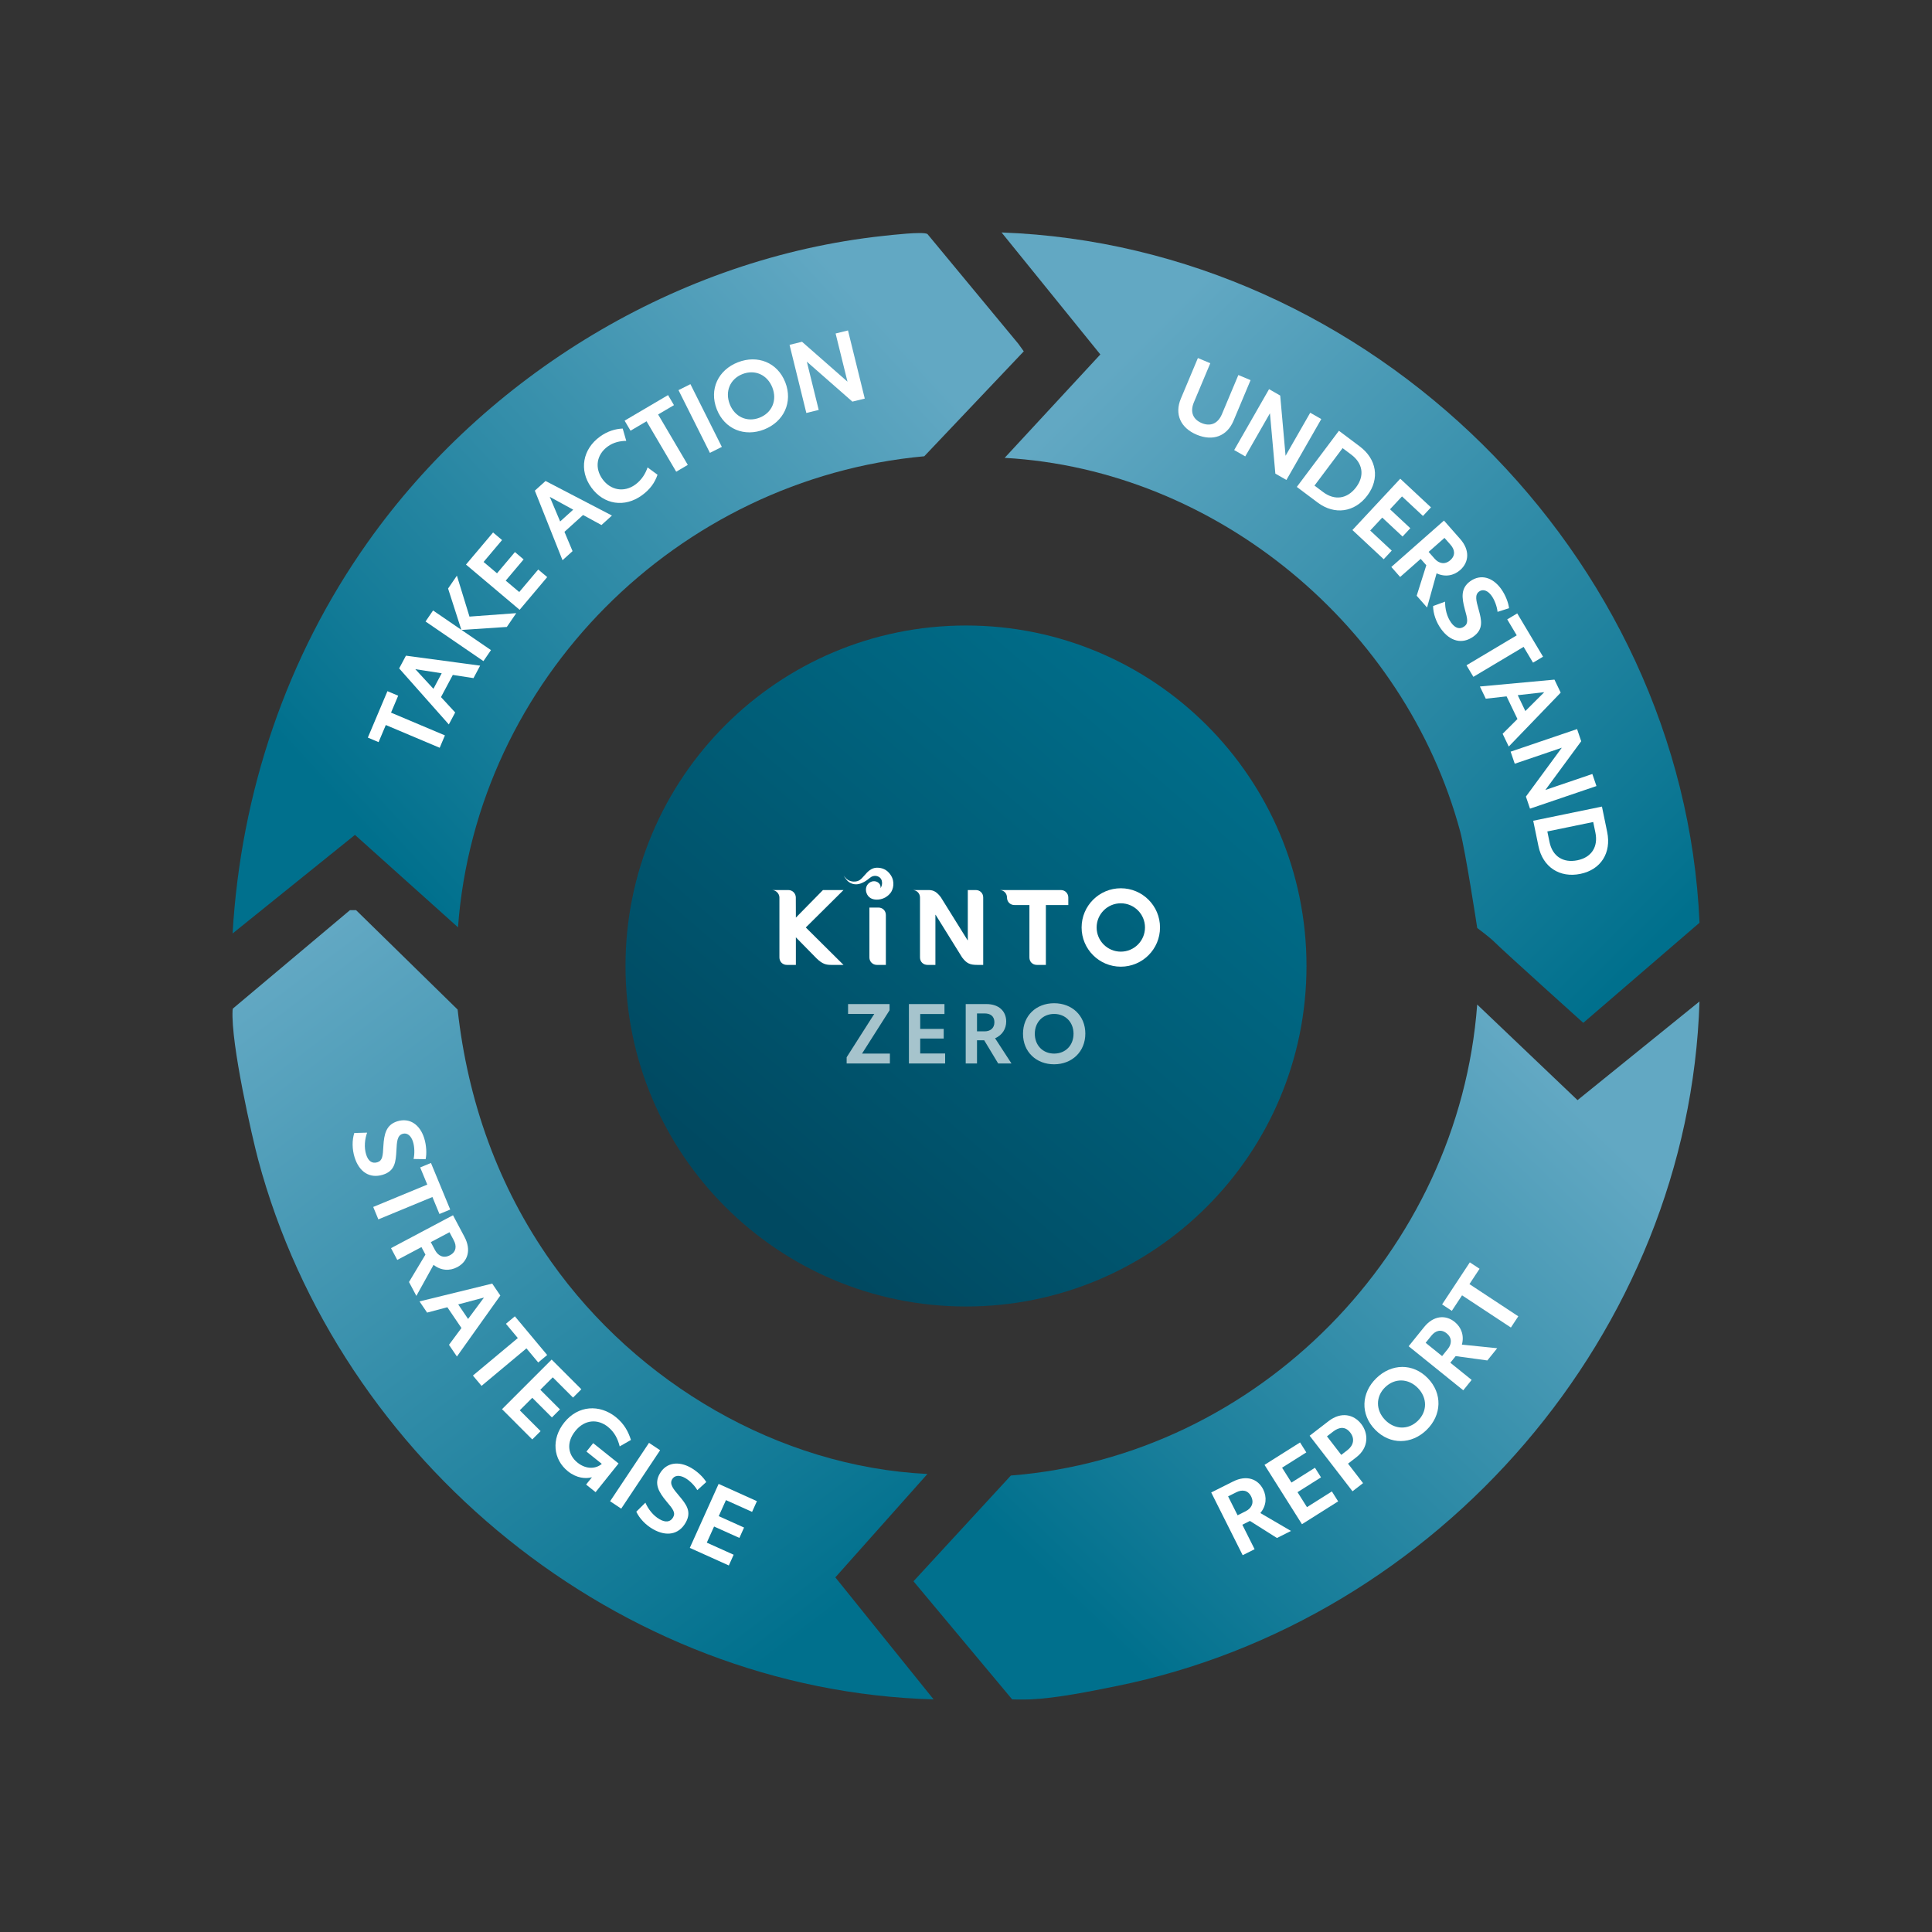 <svg xmlns="http://www.w3.org/2000/svg" id="full-scope-kinto-zero-revised-v.2.1" viewBox="0 0 1200 1200" style="white-space: pre;"><rect x="0" y="0" width="1200" height="1200" fill="#333333" stroke="none"/><defs><linearGradient id="Gradient-0" x1="172.146" y1="-168.528" x2="-111.173" y2="160.242" gradientUnits="userSpaceOnUse"><stop offset="0" stop-color="#00708d"></stop><stop offset="0.5" stop-color="#005d77"></stop><stop offset="1" stop-color="#004961"></stop></linearGradient><linearGradient id="Gradient-1" x1="163.433" y1="-156.178" x2="-168.018" y2="149.815" gradientUnits="userSpaceOnUse"><stop offset="0" stop-color="#62a8c3"></stop><stop offset="0.5" stop-color="#318ca8"></stop><stop offset="1" stop-color="#00708d"></stop></linearGradient><linearGradient id="Gradient-2" x1="166.353" y1="-152.197" x2="-137.193" y2="164.513" gradientUnits="userSpaceOnUse"><stop offset="0" stop-color="#62a8c3"></stop><stop offset="0.5" stop-color="#318ca8"></stop><stop offset="1" stop-color="#00708d"></stop></linearGradient><linearGradient id="Gradient-3" x1="-144.49" y1="-242.806" x2="174.161" y2="178.407" gradientUnits="userSpaceOnUse"><stop offset="0" stop-color="#62a8c3"></stop><stop offset="0.5" stop-color="#318ca8"></stop><stop offset="1" stop-color="#00708d"></stop></linearGradient><linearGradient id="Gradient-4" x1="-145.312" y1="-163.389" x2="201.554" y2="184.012" gradientUnits="userSpaceOnUse"><stop offset="0" stop-color="#62a8c3"></stop><stop offset="0.5" stop-color="#318ca8"></stop><stop offset="1" stop-color="#00708d"></stop></linearGradient></defs><style>@keyframes Layer-2-Outlines_t { 0% { transform: translate(300px,334px) scale(1,1) translate(-200px,-234px); } 58.014% { transform: translate(300px,334px) scale(1,1) translate(-200px,-234px); animation-timing-function: cubic-bezier(0.6,0,0.4,1); } 71.822% { transform: translate(300px,334px) scale(1.25,1.25) translate(-200px,-234px); animation-timing-function: cubic-bezier(0.6,0,0.4,1); } 85.646% { transform: translate(300px,334px) scale(1,1) translate(-200px,-234px); } 100% { transform: translate(300px,334px) scale(1,1) translate(-200px,-234px); } }@keyframes Layer-4-Outlines_t { 0% { transform: translate(900px,858px) scale(1,1) translate(-800px,-758px); } 19.344% { transform: translate(900px,858px) scale(1,1) translate(-800px,-758px); animation-timing-function: cubic-bezier(0.6,0,0.4,1); } 33.151% { transform: translate(900px,858px) scale(1.25,1.25) translate(-800px,-758px); animation-timing-function: cubic-bezier(0.6,0,0.4,1); } 46.958% { transform: translate(900px,858px) scale(1,1) translate(-800px,-758px); } 100% { transform: translate(900px,858px) scale(1,1) translate(-800px,-758px); } }@keyframes Layer-5-Outlines_t { 0% { transform: translate(300px,858px) scale(1,1) translate(-200px,-758px); } 38.124% { transform: translate(300px,858px) scale(1,1) translate(-200px,-758px); animation-timing-function: cubic-bezier(0.6,0,0.4,1); } 51.931% { transform: translate(300px,858px) scale(1.25,1.25) translate(-200px,-758px); animation-timing-function: cubic-bezier(0.6,0,0.4,1); } 65.755% { transform: translate(300px,858px) scale(1,1) translate(-200px,-758px); } 100% { transform: translate(300px,858px) scale(1,1) translate(-200px,-758px); } }@keyframes Layer-3-Outlines_t { 0% { transform: translate(890px,350px) scale(1,1) translate(-790px,-250px); animation-timing-function: cubic-bezier(0.6,0,0.4,1); } 13.807% { transform: translate(890px,350px) scale(1.25,1.25) translate(-790px,-250px); animation-timing-function: cubic-bezier(0.6,0,0.4,1); } 27.631% { transform: translate(890px,350px) scale(1,1) translate(-790px,-250px); } 100% { transform: translate(890px,350px) scale(1,1) translate(-790px,-250px); } }@keyframes Layer-3-Outlines-2_t { 0% { transform: translate(890px,350px) scale(1,1) translate(-790px,-250px); animation-timing-function: cubic-bezier(0.6,0,0.4,1); } 13.807% { transform: translate(890px,350px) scale(1.25,1.25) translate(-790px,-250px); animation-timing-function: cubic-bezier(0.6,0,0.4,1); } 27.631% { transform: translate(890px,350px) scale(1,1) translate(-790px,-250px); } 100% { transform: translate(890px,350px) scale(1,1) translate(-790px,-250px); } }@keyframes Layer-4-Outlines-2_t { 0% { transform: translate(900px,858px) scale(1,1) translate(-800px,-758px); } 19.344% { transform: translate(900px,858px) scale(1,1) translate(-800px,-758px); animation-timing-function: cubic-bezier(0.6,0,0.4,1); } 33.151% { transform: translate(900px,858px) scale(1.25,1.25) translate(-800px,-758px); animation-timing-function: cubic-bezier(0.6,0,0.4,1); } 46.958% { transform: translate(900px,858px) scale(1,1) translate(-800px,-758px); } 100% { transform: translate(900px,858px) scale(1,1) translate(-800px,-758px); } }@keyframes Layer-4-Outlines-2_v { 0% { visibility: hidden; animation-timing-function: steps(1); } 24.316% { visibility: visible; animation-timing-function: steps(1); } 100% { visibility: hidden; animation-timing-function: steps(1); } }@keyframes Layer-4-Outlines-3_t { 0% { transform: translate(900px,858px) scale(1,1) translate(-800px,-758px); } 19.344% { transform: translate(900px,858px) scale(1,1) translate(-800px,-758px); animation-timing-function: cubic-bezier(0.6,0,0.4,1); } 33.151% { transform: translate(900px,858px) scale(1.25,1.25) translate(-800px,-758px); animation-timing-function: cubic-bezier(0.6,0,0.4,1); } 46.958% { transform: translate(900px,858px) scale(1,1) translate(-800px,-758px); } 100% { transform: translate(900px,858px) scale(1,1) translate(-800px,-758px); } }@keyframes Layer-4-Outlines-3_v { 0% { visibility: hidden; animation-timing-function: steps(1); } 24.316% { visibility: visible; animation-timing-function: steps(1); } 100% { visibility: hidden; animation-timing-function: steps(1); } }@keyframes Layer-5-Outlines-2_t { 0% { transform: translate(300px,858px) scale(1,1) translate(-200px,-758px); } 38.671% { transform: translate(300px,858px) scale(1,1) translate(-200px,-758px); animation-timing-function: cubic-bezier(0.6,0,0.4,1); } 52.495% { transform: translate(300px,858px) scale(1.25,1.25) translate(-200px,-758px); animation-timing-function: cubic-bezier(0.6,0,0.4,1); } 66.302% { transform: translate(300px,858px) scale(1,1) translate(-200px,-758px); } 100% { transform: translate(300px,858px) scale(1,1) translate(-200px,-758px); } }@keyframes Layer-5-Outlines-2_v { 0% { visibility: hidden; animation-timing-function: steps(1); } 43.096% { visibility: visible; animation-timing-function: steps(1); } 100% { visibility: hidden; animation-timing-function: steps(1); } }@keyframes Layer-5-Outlines-3_t { 0% { transform: translate(300px,858px) scale(1,1) translate(-200px,-758px); } 38.671% { transform: translate(300px,858px) scale(1,1) translate(-200px,-758px); animation-timing-function: cubic-bezier(0.6,0,0.4,1); } 52.495% { transform: translate(300px,858px) scale(1.25,1.25) translate(-200px,-758px); animation-timing-function: cubic-bezier(0.6,0,0.4,1); } 66.302% { transform: translate(300px,858px) scale(1,1) translate(-200px,-758px); } 100% { transform: translate(300px,858px) scale(1,1) translate(-200px,-758px); } }@keyframes Layer-5-Outlines-3_v { 0% { visibility: hidden; animation-timing-function: steps(1); } 43.096% { visibility: visible; animation-timing-function: steps(1); } 100% { visibility: hidden; animation-timing-function: steps(1); } }@keyframes Layer-2-Outlines-2_t { 0% { transform: translate(300px,334px) scale(1,1) translate(-200px,-234px); } 58.014% { transform: translate(300px,334px) scale(1,1) translate(-200px,-234px); animation-timing-function: cubic-bezier(0.6,0,0.4,1); } 71.822% { transform: translate(300px,334px) scale(1.25,1.25) translate(-200px,-234px); animation-timing-function: cubic-bezier(0.6,0,0.4,1); } 85.646% { transform: translate(300px,334px) scale(1,1) translate(-200px,-234px); } 100% { transform: translate(300px,334px) scale(1,1) translate(-200px,-234px); } }@keyframes Layer-2-Outlines-2_v { 0% { visibility: hidden; animation-timing-function: steps(1); } 60.782% { visibility: visible; animation-timing-function: steps(1); } 100% { visibility: hidden; animation-timing-function: steps(1); } }@keyframes Layer-2-Outlines-3_t { 0% { transform: translate(300px,334px) scale(1,1) translate(-200px,-234px); } 58.014% { transform: translate(300px,334px) scale(1,1) translate(-200px,-234px); animation-timing-function: cubic-bezier(0.6,0,0.4,1); } 71.822% { transform: translate(300px,334px) scale(1.25,1.25) translate(-200px,-234px); animation-timing-function: cubic-bezier(0.6,0,0.4,1); } 85.646% { transform: translate(300px,334px) scale(1,1) translate(-200px,-234px); } 100% { transform: translate(300px,334px) scale(1,1) translate(-200px,-234px); } }@keyframes Layer-2-Outlines-3_v { 0% { visibility: hidden; animation-timing-function: steps(1); } 60.782% { visibility: visible; animation-timing-function: steps(1); } 100% { visibility: hidden; animation-timing-function: steps(1); } }    </style><g id="BG" transform="translate(600,600) translate(-500,-500)"><g id="Group-8" opacity="1" transform="translate(500,500)"><path id="Path-1" fill="url(#Gradient-0)" d="M211.488,0C211.488,116.802,116.802,211.488,0,211.488C-116.802,211.488,-211.488,116.802,-211.488,0C-211.488,-116.802,-116.802,-211.488,0,-211.488C116.802,-211.488,211.488,-116.802,211.488,0Z" fill-opacity="1" fill-rule="nonzero"></path></g></g><g id="Layer-2-Outlines" transform="translate(300,334) translate(-200,-234)" style="animation: 6.033s linear infinite both Layer-2-Outlines_t;"><g id="Group-11" opacity="1" transform="translate(290.175,261.743)"><path id="Path-1-2" fill="url(#Gradient-1)" d="M183.904,-78.344C183.904,-78.344,245.711,-143.522,245.711,-143.522C245.711,-143.522,242.348,-148.192,242.348,-148.192C242.348,-148.192,185.868,-216.394,185.868,-216.394C183.16,-218.06,163.402,-215.757,158.296,-215.207C30.83,-201.464,-88.192,-128.779,-161.744,-25.007C-212.309,46.335,-240.605,130.586,-245.711,218.06C-245.711,218.06,-169.697,156.818,-169.697,156.818C-169.697,156.818,-105.705,214.228,-105.705,214.228C-94.332,60.217,30.614,-64.326,183.904,-78.344Z" fill-opacity="1" fill-rule="nonzero"></path></g><g id="Group-10" opacity="1" transform="translate(152.409,346.877)"><path id="Path-1-3" fill="#ffffff" d="M-5.092,-14.762C-5.092,-14.762,-9.532,-4.245,-9.532,-4.245C-9.532,-4.245,23.94,9.888,23.94,9.888C23.94,9.888,20.693,17.579,20.693,17.579C20.693,17.579,-12.779,3.445,-12.779,3.445C-12.779,3.445,-17.269,14.075,-17.269,14.075C-17.269,14.075,-23.941,11.258,-23.941,11.258C-23.941,11.258,-11.764,-17.579,-11.764,-17.579C-11.764,-17.579,-5.092,-14.762,-5.092,-14.762Z" fill-opacity="1" fill-rule="nonzero"></path></g><g id="Group-9" opacity="1" transform="translate(173.077,328.606)"><path id="Path-1-4" fill="#ffffff" d="M1.272,-10.425C1.272,-10.425,-15.113,-12.965,-15.113,-12.965C-15.113,-12.965,-3.867,-0.781,-3.867,-0.781C-3.867,-0.781,1.272,-10.425,1.272,-10.425ZM8.167,-9.395C8.167,-9.395,0.834,4.366,0.834,4.366C0.834,4.366,9.649,13.932,9.649,13.932C9.649,13.932,5.694,21.355,5.694,21.355C5.694,21.355,-25.152,-13.445,-25.152,-13.445C-25.152,-13.445,-20.937,-21.355,-20.937,-21.355C-20.937,-21.355,25.151,-15.161,25.151,-15.161C25.151,-15.161,21.023,-7.414,21.023,-7.414C21.023,-7.414,8.167,-9.395,8.167,-9.395Z" fill-opacity="1" fill-rule="nonzero"></path></g><g id="Group-8-2" opacity="1" transform="translate(192.481,284.089)"><path id="Path-1-5" fill="#ffffff" d="M22.316,5.316C22.316,5.316,-5.816,7.188,-5.816,7.188C-5.816,7.188,12.471,19.702,12.471,19.702C12.471,19.702,7.791,26.541,7.791,26.541C7.791,26.541,-28.174,1.928,-28.174,1.928C-28.174,1.928,-23.495,-4.911,-23.495,-4.911C-23.495,-4.911,-5.917,7.119,-5.917,7.119C-5.917,7.119,-14.17,-18.538,-14.17,-18.538C-14.17,-18.538,-8.692,-26.541,-8.692,-26.541C-8.692,-26.541,-0.879,-1.111,-0.879,-1.111C-0.879,-1.111,28.174,-3.245,28.174,-3.245C28.174,-3.245,22.316,5.316,22.316,5.316Z" fill-opacity="1" fill-rule="nonzero"></path></g><g id="Group-7" opacity="1" transform="translate(214.659,254.744)"><path id="Path-1-6" fill="#ffffff" d="M-25.225,-4.079C-25.225,-4.079,-8.407,-24.02,-8.407,-24.02C-8.407,-24.02,-2.822,-19.311,-2.822,-19.311C-2.822,-19.311,-14.299,-5.704,-14.299,-5.704C-14.299,-5.704,-5.947,1.341,-5.947,1.341C-5.947,1.341,5.173,-11.845,5.173,-11.845C5.173,-11.845,10.57,-7.293,10.57,-7.293C10.57,-7.293,-0.549,5.891,-0.549,5.891C-0.549,5.891,7.848,12.975,7.848,12.975C7.848,12.975,19.641,-1.007,19.641,-1.007C19.641,-1.007,25.225,3.702,25.225,3.702C25.225,3.702,8.089,24.02,8.089,24.02C8.089,24.02,-25.225,-4.079,-25.225,-4.079Z" fill-opacity="1" fill-rule="nonzero"></path></g><g id="Group-6" opacity="1" transform="translate(256.144,223.352)"><path id="Path-1-7" fill="#ffffff" d="M-0.121,-6.785C-0.121,-6.785,-14.668,-14.737,-14.668,-14.737C-14.668,-14.737,-8.227,0.54,-8.227,0.54C-8.227,0.54,-0.121,-6.785,-0.121,-6.785ZM6.014,-3.475C6.014,-3.475,-5.555,6.977,-5.555,6.977C-5.555,6.977,-0.514,18.966,-0.514,18.966C-0.514,18.966,-6.753,24.605,-6.753,24.605C-6.753,24.605,-23.946,-18.597,-23.946,-18.597C-23.946,-18.597,-17.297,-24.605,-17.297,-24.605C-17.297,-24.605,23.945,-3.132,23.945,-3.132C23.945,-3.132,17.432,2.753,17.432,2.753C17.432,2.753,6.014,-3.475,6.014,-3.475Z" fill-opacity="1" fill-rule="nonzero"></path></g><g id="Group-5" opacity="1" transform="translate(283.918,190.806)"><path id="Path-1-8" fill="#ffffff" d="M-16.621,12.007C-24.475,1.17,-21.953,-11.881,-11.264,-19.626C-6.543,-23.049,-1.57,-24.452,2.854,-24.626C2.854,-24.626,5.061,-16.975,5.061,-16.975C1.144,-16.941,-2.911,-16.051,-6.44,-13.493C-13.449,-8.413,-14.691,-0.083,-9.684,6.827C-4.784,13.588,3.549,15.359,10.707,10.17C14.734,7.252,17.11,3.103,18.299,-0.488C18.299,-0.488,24.476,4.059,24.476,4.059C22.824,8.895,19.955,13.096,14.785,16.843C4.049,24.625,-8.875,22.695,-16.621,12.007Z" fill-opacity="1" fill-rule="nonzero"></path></g><g id="Group-4" opacity="1" transform="translate(307.579,169.192)"><path id="Path-1-9" fill="#ffffff" d="M11.032,-17.55C11.032,-17.55,1.192,-11.76,1.192,-11.76C1.192,-11.76,19.622,19.56,19.622,19.56C19.622,19.56,12.427,23.793,12.427,23.793C12.427,23.793,-6.003,-7.527,-6.003,-7.527C-6.003,-7.527,-15.948,-1.674,-15.948,-1.674C-15.948,-1.674,-19.622,-7.917,-19.622,-7.917C-19.622,-7.917,7.359,-23.793,7.359,-23.793C7.359,-23.793,11.032,-17.55,11.032,-17.55Z" fill-opacity="1" fill-rule="nonzero"></path></g><g id="Group-3" opacity="1" transform="translate(334.889,159.945)"><path id="Path-1-10" fill="#ffffff" d="M-13.465,-17.628C-13.465,-17.628,-6.056,-21.339,-6.056,-21.339C-6.056,-21.339,13.465,17.628,13.465,17.628C13.465,17.628,6.055,21.339,6.055,21.339C6.055,21.339,-13.465,-17.628,-13.465,-17.628Z" fill-opacity="1" fill-rule="nonzero"></path></g><g id="Group-2" opacity="1" transform="translate(366.452,145.865)"><path id="Path-1-11" fill="#ffffff" d="M13.276,-5.167C10.189,-13.055,2.487,-16.566,-5.286,-13.523C-13.002,-10.503,-16.275,-2.698,-13.188,5.19C-10.101,13.078,-2.399,16.589,5.317,13.569C13.091,10.527,16.363,2.721,13.276,-5.167ZM-21.247,8.345C-26.123,-4.115,-20.325,-16.074,-8.15,-20.839C4.082,-25.627,16.481,-20.724,21.291,-8.436C26.123,3.911,20.412,16.098,8.123,20.908C-3.937,25.628,-16.37,20.805,-21.247,8.345Z" fill-opacity="1" fill-rule="nonzero"></path></g><g id="Group-1" opacity="1" transform="translate(413.764,130.874)"><path id="Path-1-12" fill="#ffffff" d="M12.936,-25.628C12.936,-25.628,23.36,16.687,23.36,16.687C23.36,16.687,15.671,18.581,15.671,18.581C15.671,18.581,-12.632,-6.244,-12.632,-6.244C-12.632,-6.244,-5.248,23.734,-5.248,23.734C-5.248,23.734,-12.935,25.628,-12.935,25.628C-12.935,25.628,-23.359,-16.687,-23.359,-16.687C-23.359,-16.687,-15.612,-18.596,-15.612,-18.596C-15.612,-18.596,12.618,6.184,12.618,6.184C12.618,6.184,5.249,-23.734,5.249,-23.734C5.249,-23.734,12.936,-25.628,12.936,-25.628Z" fill-opacity="1" fill-rule="nonzero"></path></g></g><g id="Layer-4-Outlines" transform="translate(900,858) translate(-800,-758)" style="animation: 6.033s linear infinite both Layer-4-Outlines_t;"><g id="Group-7-2" opacity="1" transform="translate(711.488,738.88)"><path id="Path-1-13" fill="url(#Gradient-2)" d="M168.342,-155.563C168.342,-155.563,106.02,-214.946,106.02,-214.946C94.626,-61.735,-29.991,65.5,-183.624,77.602C-183.624,77.602,-244.101,143.28,-244.101,143.28C-244.101,143.28,-182.825,216.63,-182.825,216.63C-182.825,216.63,-176.725,216.858,-171.192,216.617C-155.238,215.922,-134.007,211.611,-118.062,208.382C82.297,167.809,237.632,-11.432,244.1,-216.857C244.1,-216.857,168.342,-155.563,168.342,-155.563Z" fill-opacity="1" fill-rule="nonzero"></path></g><g id="Group-6-2" opacity="1" transform="translate(819.375,704.309)"><path id="Path-1-14" fill="#ffffff" d="M-0.391,-16.256C-0.391,-16.256,-6.673,-6.724,-6.673,-6.724C-6.673,-6.724,23.665,13.272,23.665,13.272C23.665,13.272,19.069,20.242,19.069,20.242C19.069,20.242,-11.268,0.245,-11.268,0.245C-11.268,0.245,-17.618,9.88,-17.618,9.88C-17.618,9.88,-23.664,5.892,-23.664,5.892C-23.664,5.892,-6.438,-20.241,-6.438,-20.241C-6.438,-20.241,-0.391,-16.256,-0.391,-16.256Z" fill-opacity="1" fill-rule="nonzero"></path></g><g id="Group-5-2" opacity="1" transform="translate(802.439,740.01)"><path id="Path-1-15" fill="#ffffff" d="M-6.724,2.279C-6.724,2.279,-3.178,-2.115,-3.178,-2.115C-0.75,-5.125,-0.333,-8.968,-3.915,-11.859C-7.452,-14.71,-10.899,-13.469,-13.366,-10.41C-13.366,-10.41,-16.95,-5.966,-16.95,-5.966C-16.95,-5.966,-6.724,2.279,-6.724,2.279ZM1.704,2.294C1.704,2.294,-1.612,6.404,-1.612,6.404C-1.612,6.404,11.625,17.08,11.625,17.08C11.625,17.08,6.422,23.529,6.422,23.529C6.422,23.529,-27.503,-3.832,-27.503,-3.832C-27.503,-3.832,-17.947,-15.684,-17.947,-15.684C-12.088,-22.947,-4.599,-23.529,1.088,-18.943C5.245,-15.59,7.103,-10.463,5.566,-4.842C5.566,-4.842,27.503,-2.607,27.503,-2.607C27.503,-2.607,21.375,4.991,21.375,4.991C21.375,4.991,1.704,2.294,1.704,2.294Z" fill-opacity="1" fill-rule="nonzero"></path></g><g id="Group-4-2" opacity="1" transform="translate(770.422,772.07)"><path id="Path-1-16" fill="#ffffff" d="M10.263,-9.94C4.35,-16.007,-4.111,-16.247,-10.091,-10.419C-16.025,-4.635,-16.006,3.831,-10.091,9.898C-4.179,15.964,4.283,16.204,10.219,10.419C16.197,4.592,16.176,-3.873,10.263,-9.94ZM-16.292,15.938C-25.631,6.355,-24.938,-6.92,-15.575,-16.046C-6.168,-25.215,7.165,-25.522,16.375,-16.07C25.631,-6.573,25.11,6.877,15.658,16.089C6.381,25.129,-6.951,25.522,-16.292,15.938Z" fill-opacity="1" fill-rule="nonzero"></path></g><g id="Group-3-2" opacity="1" transform="translate(731.854,801.475)"><path id="Path-1-17" fill="#ffffff" d="M6.829,-11.669C3.717,-15.703,-0.118,-15.148,-3.812,-12.299C-3.812,-12.299,-7.651,-9.336,-7.651,-9.336C-7.651,-9.336,1.234,2.183,1.234,2.183C1.234,2.183,5.074,-0.78,5.074,-0.78C8.767,-3.63,9.829,-7.781,6.829,-11.669ZM13.683,-16.956C18.143,-11.172,18.411,-2.384,10.634,3.614C10.634,3.614,5.433,7.626,5.433,7.626C5.433,7.626,14.769,19.727,14.769,19.727C14.769,19.727,8.207,24.789,8.207,24.789C8.207,24.789,-18.411,-9.719,-18.411,-9.719C-18.411,-9.719,-6.65,-18.792,-6.65,-18.792C1.127,-24.79,8.996,-23.031,13.683,-16.956Z" fill-opacity="1" fill-rule="nonzero"></path></g><g id="Group-2-2" opacity="1" transform="translate(708.283,821.32)"><path id="Path-1-18" fill="#ffffff" d="M-22.867,-11.471C-22.867,-11.471,-0.801,-25.391,-0.801,-25.391C-0.801,-25.391,3.095,-19.212,3.095,-19.212C3.095,-19.212,-11.961,-9.714,-11.961,-9.714C-11.961,-9.714,-6.131,-0.473,-6.131,-0.473C-6.131,-0.473,8.457,-9.676,8.457,-9.676C8.457,-9.676,12.224,-3.705,12.224,-3.705C12.224,-3.705,-2.364,5.498,-2.364,5.498C-2.364,5.498,3.498,14.792,3.498,14.792C3.498,14.792,18.969,5.031,18.969,5.031C18.969,5.031,22.867,11.21,22.867,11.21C22.867,11.21,0.387,25.391,0.387,25.391C0.387,25.391,-22.867,-11.471,-22.867,-11.471Z" fill-opacity="1" fill-rule="nonzero"></path></g><g id="Group-1-2" opacity="1" transform="translate(677.086,840.975)"><path id="Path-1-19" fill="#ffffff" d="M-8.398,0.198C-8.398,0.198,-3.35,-2.334,-3.35,-2.334C0.107,-4.069,2.079,-7.393,0.015,-11.508C-2.021,-15.569,-5.673,-15.865,-9.185,-14.104C-9.185,-14.104,-14.287,-11.544,-14.287,-11.544C-14.287,-11.544,-8.398,0.198,-8.398,0.198ZM-0.734,3.702C-0.734,3.702,-5.453,6.069,-5.453,6.069C-5.453,6.069,2.171,21.267,2.171,21.267C2.171,21.267,-5.236,24.984,-5.236,24.984C-5.236,24.984,-24.778,-13.975,-24.778,-13.975C-24.778,-13.975,-11.169,-20.8,-11.169,-20.8C-2.83,-24.984,4.23,-22.412,7.503,-15.883C9.898,-11.109,9.467,-5.673,5.739,-1.194C5.739,-1.194,24.778,9.928,24.778,9.928C24.778,9.928,16.054,14.304,16.054,14.304C16.054,14.304,-0.734,3.702,-0.734,3.702Z" fill-opacity="1" fill-rule="nonzero"></path></g></g><g id="Layer-5-Outlines" transform="translate(300,858) translate(-200,-758)" style="animation: 6.033s linear infinite both Layer-5-Outlines_t;"><g id="Group-11-2" opacity="1" transform="translate(261.586,710.415)"><path id="Path-1-20" fill="url(#Gradient-3)" d="M214.454,105.093C214.454,105.093,157.262,169.323,157.262,169.323C157.262,169.323,218.29,245.102,218.29,245.102C22.82,239.718,-150.948,97.392,-201.241,-90.159C-204.799,-103.427,-218.289,-162.134,-217.122,-183.008C-217.122,-183.008,-216.976,-183.942,-216.976,-183.942C-216.976,-183.942,-144.224,-245.102,-144.224,-245.102C-144.224,-245.102,-140.419,-245.102,-140.419,-245.102C-140.419,-245.102,-77.347,-183.361,-77.347,-183.361C-71.059,-126.485,-52.189,-73.341,-19.201,-26.669C33.846,48.383,121.807,100.605,214.454,105.093Z" fill-opacity="1" fill-rule="nonzero"></path></g><g id="Group-10-2" opacity="1" transform="translate(349.293,847.009)"><path id="Path-1-21" fill="#ffffff" d="M-2.944,-25.326C-2.944,-25.326,20.841,-14.612,20.841,-14.612C20.841,-14.612,17.841,-7.953,17.841,-7.953C17.841,-7.953,1.612,-15.263,1.612,-15.263C1.612,-15.263,-2.876,-5.302,-2.876,-5.302C-2.876,-5.302,12.852,1.783,12.852,1.783C12.852,1.783,9.953,8.219,9.953,8.219C9.953,8.219,-5.773,1.137,-5.773,1.137C-5.773,1.137,-10.286,11.154,-10.286,11.154C-10.286,11.154,6.392,18.665,6.392,18.665C6.392,18.665,3.392,25.326,3.392,25.326C3.392,25.326,-20.842,14.411,-20.842,14.411C-20.842,14.411,-2.944,-25.326,-2.944,-25.326Z" fill-opacity="1" fill-rule="nonzero"></path></g><g id="Group-9-2" opacity="1" transform="translate(316.943,830.869)"><path id="Path-1-22" fill="#ffffff" d="M-21.729,8.078C-21.729,8.078,-16.069,2.471,-16.069,2.471C-14.407,6.38,-11.248,10.509,-7.246,12.785C-3.458,14.939,-0.52,14.489,1.15,11.557C2.819,8.621,0.986,6.38,-3.021,1.63C-7.799,-4.123,-10.77,-9.203,-7.189,-15.5C-3.213,-22.489,4.488,-23.616,12.224,-19.217C16.334,-16.88,19.987,-13.247,21.729,-10.352C21.729,-10.352,16.182,-5.315,16.182,-5.315C14.494,-8.182,11.493,-11.229,8.613,-12.867C5.145,-14.839,1.97,-14.597,0.514,-12.035C-1.185,-9.048,1.135,-6.177,4.729,-1.943C9.461,3.644,12.798,8.084,8.945,14.859C4.666,22.385,-3.096,23.616,-11.26,18.974C-15.903,16.335,-19.702,12.337,-21.729,8.078Z" fill-opacity="1" fill-rule="nonzero"></path></g><g id="Group-8-3" opacity="1" transform="translate(294.48,816.609)"><path id="Path-1-23" fill="#ffffff" d="M8.633,-20.434C8.633,-20.434,15.529,-15.84,15.529,-15.84C15.529,-15.84,-8.632,20.434,-8.632,20.434C-8.632,20.434,-15.529,15.84,-15.529,15.84C-15.529,15.84,8.633,-20.434,8.633,-20.434Z" fill-opacity="1" fill-rule="nonzero"></path></g><g id="Group-7-3" opacity="1" transform="translate(267.09,799.467)"><path id="Path-1-24" fill="#ffffff" d="M17.109,9.52C17.109,9.52,2.839,27.344,2.839,27.344C2.839,27.344,-3.056,22.625,-3.056,22.625C-3.056,22.625,0.589,18.073,0.589,18.073C-3.179,19.145,-8.902,18.731,-14.316,14.396C-23.564,6.991,-24.795,-5.71,-16.585,-15.964C-8.03,-26.649,5.343,-27.344,15.357,-19.327C20.628,-15.106,23.233,-10.111,24.794,-5.086C24.794,-5.086,17.814,-1.083,17.814,-1.083C16.635,-5.799,14.557,-9.979,10.484,-13.24C4.303,-18.19,-3.883,-17.983,-9.79,-10.604C-15.468,-3.512,-14.448,4.148,-8.362,9.021C-2.707,13.547,3.398,12.697,6.698,9.755C6.698,9.755,-2.836,2.122,-2.836,2.122C-2.836,2.122,1.345,-3.102,1.345,-3.102C1.345,-3.102,17.109,9.52,17.109,9.52Z" fill-opacity="1" fill-rule="nonzero"></path></g><g id="Group-6-3" opacity="1" transform="translate(236.446,769.259)"><path id="Path-1-25" fill="#ffffff" d="M6.189,-24.805C6.189,-24.805,24.634,-6.355,24.634,-6.355C24.634,-6.355,19.466,-1.19,19.466,-1.19C19.466,-1.19,6.882,-13.78,6.882,-13.78C6.882,-13.78,-0.845,-6.055,-0.845,-6.055C-0.845,-6.055,11.349,6.144,11.349,6.144C11.349,6.144,6.357,11.134,6.357,11.134C6.357,11.134,-5.837,-1.065,-5.837,-1.065C-5.837,-1.065,-13.608,6.704,-13.608,6.704C-13.608,6.704,-0.675,19.641,-0.675,19.641C-0.675,19.641,-5.842,24.805,-5.842,24.805C-5.842,24.805,-24.633,6.007,-24.633,6.007C-24.633,6.007,6.189,-24.805,6.189,-24.805Z" fill-opacity="1" fill-rule="nonzero"></path></g><g id="Group-5-3" opacity="1" transform="translate(216.8,739.187)"><path id="Path-1-26" fill="#ffffff" d="M17.503,7.073C17.503,7.073,10.184,-1.691,10.184,-1.691C10.184,-1.691,-17.712,21.601,-17.712,21.601C-17.712,21.601,-23.062,15.193,-23.062,15.193C-23.062,15.193,4.832,-8.099,4.832,-8.099C4.832,-8.099,-2.563,-16.958,-2.563,-16.958C-2.563,-16.958,2.995,-21.6,2.995,-21.6C2.995,-21.6,23.062,2.43,23.062,2.43C23.062,2.43,17.503,7.073,17.503,7.073Z" fill-opacity="1" fill-rule="nonzero"></path></g><g id="Group-4-3" opacity="1" transform="translate(185.663,719.912)"><path id="Path-1-27" fill="#ffffff" d="M5.077,-0.681C5.077,-0.681,14.962,-13.993,14.962,-13.993C14.962,-13.993,-1.059,-9.723,-1.059,-9.723C-1.059,-9.723,5.077,-0.681,5.077,-0.681ZM0.952,4.937C0.952,4.937,-7.804,-7.964,-7.804,-7.964C-7.804,-7.964,-20.375,-4.626,-20.375,-4.626C-20.375,-4.626,-25.098,-11.585,-25.098,-11.585C-25.098,-11.585,20.066,-22.649,20.066,-22.649C20.066,-22.649,25.098,-15.233,25.098,-15.233C25.098,-15.233,-1.864,22.649,-1.864,22.649C-1.864,22.649,-6.794,15.386,-6.794,15.386C-6.794,15.386,0.952,4.937,0.952,4.937Z" fill-opacity="1" fill-rule="nonzero"></path></g><g id="Group-3-3" opacity="1" transform="translate(167.874,679.859)"><path id="Path-1-28" fill="#ffffff" d="M-0.298,-8.346C-0.298,-8.346,2.349,-3.357,2.349,-3.357C4.162,0.059,7.531,1.955,11.598,-0.204C15.611,-2.333,15.824,-5.992,13.982,-9.461C13.982,-9.461,11.306,-14.504,11.306,-14.504C11.306,-14.504,-0.298,-8.346,-0.298,-8.346ZM-3.625,-0.603C-3.625,-0.603,-6.1,-5.266,-6.1,-5.266C-6.1,-5.266,-21.119,2.706,-21.119,2.706C-21.119,2.706,-25.005,-4.615,-25.005,-4.615C-25.005,-4.615,13.493,-25.047,13.493,-25.047C13.493,-25.047,20.631,-11.6,20.631,-11.6C25.006,-3.358,22.598,3.758,16.144,7.182C11.427,9.686,5.982,9.379,1.418,5.756C1.418,5.756,-9.262,25.046,-9.262,25.046C-9.262,25.046,-13.838,16.424,-13.838,16.424C-13.838,16.424,-3.625,-0.603,-3.625,-0.603Z" fill-opacity="1" fill-rule="nonzero"></path></g><g id="Group-2-3" opacity="1" transform="translate(155.725,639.859)"><path id="Path-1-29" fill="#ffffff" d="M17.22,14.178C17.22,14.178,12.857,3.628,12.857,3.628C12.857,3.628,-20.722,17.516,-20.722,17.516C-20.722,17.516,-23.913,9.802,-23.913,9.802C-23.913,9.802,9.665,-4.086,9.665,-4.086C9.665,-4.086,5.255,-14.75,5.255,-14.75C5.255,-14.75,11.949,-17.517,11.949,-17.517C11.949,-17.517,23.913,11.41,23.913,11.41C23.913,11.41,17.22,14.178,17.22,14.178Z" fill-opacity="1" fill-rule="nonzero"></path></g><g id="Group-1-3" opacity="1" transform="translate(141.854,613.141)"><path id="Path-1-30" fill="#ffffff" d="M-21.796,-9.417C-21.796,-9.417,-13.83,-9.64,-13.83,-9.64C-15.292,-5.651,-15.808,-0.479,-14.443,3.919C-13.151,8.081,-10.701,9.763,-7.477,8.762C-4.252,7.762,-4.057,4.872,-3.733,-1.333C-3.286,-8.799,-1.983,-14.538,4.935,-16.685C12.615,-19.068,19.007,-14.625,21.645,-6.124C23.046,-1.61,23.23,3.538,22.52,6.844C22.52,6.844,15.029,6.727,15.029,6.727C15.756,3.48,15.652,-0.794,14.669,-3.959C13.486,-7.77,11.004,-9.763,8.19,-8.89C4.907,-7.871,4.637,-4.188,4.365,1.359C4,8.671,3.399,14.191,-4.046,16.502C-12.313,19.068,-18.821,14.66,-21.606,5.691C-23.188,0.592,-23.23,-4.923,-21.796,-9.417Z" fill-opacity="1" fill-rule="nonzero"></path></g></g><g id="Layer-3-Outlines" transform="translate(890,350) translate(-790,-250)" style="animation: 6.033s linear infinite both Layer-3-Outlines_t;"><g id="Group-11-3" opacity="1" transform="translate(738.851,289.851)"><path id="Path-1-31" fill="url(#Gradient-4)" d="M144.552,245.459C144.552,245.459,216.757,183.27,216.757,183.27C206.678,-45.543,12.061,-237.122,-216.757,-245.459C-216.757,-245.459,-155.414,-169.7,-155.414,-169.7C-155.414,-169.7,-214.846,-105.459,-214.846,-105.459C-82.952,-98.098,33.956,-0.293,68.112,126.637C71.401,138.861,78.682,186.535,78.682,186.535C78.682,186.535,86.457,192.359,89.029,194.916C95.449,201.297,144.552,245.459,144.552,245.459Z" fill-opacity="1" fill-rule="nonzero"></path></g></g><g id="Layer-3-Outlines-2" transform="translate(890,350) translate(-790,-250)" style="animation: 6.033s linear infinite both Layer-3-Outlines-2_t;"><g id="Group-10-3" opacity="1" transform="translate(653.088,148.305)"><path id="Path-1-32" fill="#ffffff" d="M-19.646,-0.68C-19.646,-0.68,-9.05,-25.922,-9.05,-25.922C-9.05,-25.922,-1.353,-22.69,-1.353,-22.69C-1.353,-22.69,-11.545,1.589,-11.545,1.589C-14.159,7.815,-11.852,12.311,-6.703,14.473C-1.552,16.635,3.273,15.132,5.886,8.906C5.886,8.906,16.078,-15.373,16.078,-15.373C16.078,-15.373,23.662,-12.189,23.662,-12.189C23.662,-12.189,13.066,13.052,13.066,13.052C9.05,22.617,0.274,25.922,-9.8,21.693C-19.874,17.464,-23.662,8.884,-19.646,-0.68Z" fill-opacity="1" fill-rule="nonzero"></path></g><g id="Group-9-3" opacity="1" transform="translate(693.624,169.916)"><path id="Path-1-33" fill="#ffffff" d="M27.049,-9.622C27.049,-9.622,5.393,28.198,5.393,28.198C5.393,28.198,-1.478,24.263,-1.478,24.263C-1.478,24.263,-4.834,-13.237,-4.834,-13.237C-4.834,-13.237,-20.176,13.557,-20.176,13.557C-20.176,13.557,-27.048,9.622,-27.048,9.622C-27.048,9.622,-5.391,-28.198,-5.391,-28.198C-5.391,-28.198,1.534,-24.232,1.534,-24.232C1.534,-24.232,4.865,13.183,4.865,13.183C4.865,13.183,20.178,-13.557,20.178,-13.557C20.178,-13.557,27.049,-9.622,27.049,-9.622Z" fill-opacity="1" fill-rule="nonzero"></path></g><g id="Group-8-4" opacity="1" transform="translate(731.287,193.802)"><path id="Path-1-34" fill="#ffffff" d="M11.042,8.803C16.457,1.585,15.095,-6.112,8.024,-11.416C8.024,-11.416,2.623,-15.467,2.623,-15.467C2.623,-15.467,-14.837,7.806,-14.837,7.806C-14.837,7.806,-9.484,11.822,-9.484,11.822C-2.267,17.237,5.554,16.119,11.042,8.803ZM18.002,13.949C10.12,24.457,-2.341,26.236,-12.898,18.316C-12.898,18.316,-25.812,8.629,-25.812,8.629C-25.812,8.629,0.34,-26.236,0.34,-26.236C0.34,-26.236,13.254,-16.548,13.254,-16.548C23.812,-8.629,25.812,3.539,18.002,13.949Z" fill-opacity="1" fill-rule="nonzero"></path></g><g id="Group-7-4" opacity="1" transform="translate(764.407,222.342)"><path id="Path-1-35" fill="#ffffff" d="M5.319,-24.998C5.319,-24.998,24.398,-7.209,24.398,-7.209C24.398,-7.209,19.418,-1.868,19.418,-1.868C19.418,-1.868,6.399,-14.005,6.399,-14.005C6.399,-14.005,-1.051,-6.015,-1.051,-6.015C-1.051,-6.015,11.563,5.747,11.563,5.747C11.563,5.747,6.75,10.909,6.75,10.909C6.75,10.909,-5.865,-0.852,-5.865,-0.852C-5.865,-0.852,-13.357,7.183,-13.357,7.183C-13.357,7.183,0.021,19.656,0.021,19.656C0.021,19.656,-4.959,24.998,-4.959,24.998C-4.959,24.998,-24.398,6.875,-24.398,6.875C-24.398,6.875,5.319,-24.998,5.319,-24.998Z" fill-opacity="1" fill-rule="nonzero"></path></g><g id="Group-6-4" opacity="1" transform="translate(788.644,250.341)"><path id="Path-1-36" fill="#ffffff" d="M-1.303,-7.555C-1.303,-7.555,2.431,-3.318,2.431,-3.318C4.989,-0.417,8.706,0.644,12.159,-2.401C15.567,-5.404,14.925,-9.011,12.327,-11.958C12.327,-11.958,8.552,-16.241,8.552,-16.241C8.552,-16.241,-1.303,-7.555,-1.303,-7.555ZM-2.74,0.748C-2.74,0.748,-6.23,-3.212,-6.23,-3.212C-6.23,-3.212,-18.987,8.031,-18.987,8.031C-18.987,8.031,-24.466,1.814,-24.466,1.814C-24.466,1.814,8.23,-27.004,8.23,-27.004C8.23,-27.004,18.297,-15.583,18.297,-15.583C24.466,-8.583,23.777,-1.103,18.297,3.727C14.29,7.258,8.924,8.225,3.642,5.761C3.642,5.761,-2.264,27.004,-2.264,27.004C-2.264,27.004,-8.717,19.682,-8.717,19.682C-8.717,19.682,-2.74,0.748,-2.74,0.748Z" fill-opacity="1" fill-rule="nonzero"></path></g><g id="Group-5-4" opacity="1" transform="translate(813.706,278.382)"><path id="Path-1-37" fill="#ffffff" d="M-23.592,-1.957C-23.592,-1.957,-16.111,-4.698,-16.111,-4.698C-16.23,-0.452,-15.075,4.616,-12.385,8.352C-9.837,11.888,-6.981,12.704,-4.241,10.731C-1.502,8.758,-2.234,5.957,-3.899,-0.03C-5.846,-7.25,-6.433,-13.106,-0.556,-17.339C5.969,-22.039,13.44,-19.856,18.642,-12.634C21.404,-8.799,23.215,-3.976,23.592,-0.617C23.592,-0.617,16.451,1.652,16.451,1.652C16.11,-1.658,14.652,-5.676,12.716,-8.366C10.384,-11.603,7.396,-12.704,5.006,-10.982C2.217,-8.973,3.13,-5.395,4.636,-0.05C6.611,7,7.796,12.425,1.47,16.98C-5.552,22.039,-13.123,19.928,-18.613,12.308C-21.734,7.975,-23.524,2.759,-23.592,-1.957Z" fill-opacity="1" fill-rule="nonzero"></path></g><g id="Group-4-4" opacity="1" transform="translate(834.638,300.695)"><path id="Path-1-38" fill="#ffffff" d="M17.555,10.897C17.555,10.897,11.708,1.09,11.708,1.09C11.708,1.09,-19.502,19.699,-19.502,19.699C-19.502,19.699,-23.776,12.53,-23.776,12.53C-23.776,12.53,7.434,-6.079,7.434,-6.079C7.434,-6.079,1.524,-15.991,1.524,-15.991C1.524,-15.991,7.745,-19.699,7.745,-19.699C7.745,-19.699,23.776,7.188,23.776,7.188C23.776,7.188,17.555,10.897,17.555,10.897Z" fill-opacity="1" fill-rule="nonzero"></path></g><g id="Group-3-4" opacity="1" transform="translate(844.288,342.907)"><path id="Path-1-39" fill="#ffffff" d="M3.138,-1.27C3.138,-1.27,14.881,-12.972,14.881,-12.972C14.881,-12.972,-1.593,-11.118,-1.593,-11.118C-1.593,-11.118,3.138,-1.27,3.138,-1.27ZM-1.771,3.678C-1.771,3.678,-8.523,-10.376,-8.523,-10.376C-8.523,-10.376,-21.45,-8.934,-21.45,-8.934C-21.45,-8.934,-25.091,-16.514,-25.091,-16.514C-25.091,-16.514,21.209,-20.778,21.209,-20.778C21.209,-20.778,25.091,-12.701,25.091,-12.701C25.091,-12.701,-7.174,20.778,-7.174,20.778C-7.174,20.778,-10.977,12.866,-10.977,12.866C-10.977,12.866,-1.771,3.678,-1.771,3.678Z" fill-opacity="1" fill-rule="nonzero"></path></g><g id="Group-2-4" opacity="1" transform="translate(864.932,377.552)"><path id="Path-1-40" fill="#ffffff" d="M26.65,10.683C26.65,10.683,-14.616,24.713,-14.616,24.713C-14.616,24.713,-17.164,17.215,-17.164,17.215C-17.164,17.215,5.134,-13.125,5.134,-13.125C5.134,-13.125,-24.101,-3.185,-24.101,-3.185C-24.101,-3.185,-26.65,-10.683,-26.65,-10.683C-26.65,-10.683,14.616,-24.713,14.616,-24.713C14.616,-24.713,17.185,-17.157,17.185,-17.157C17.185,-17.157,-5.076,13.105,-5.076,13.105C-5.076,13.105,24.101,3.185,24.101,3.185C24.101,3.185,26.65,10.683,26.65,10.683Z" fill-opacity="1" fill-rule="nonzero"></path></g><g id="Group-1-4" opacity="1" transform="translate(876.614,423.209)"><path id="Path-1-41" fill="#ffffff" d="M3.191,11.111C12.029,9.29,16.107,2.62,14.323,-6.037C14.323,-6.037,12.96,-12.65,12.96,-12.65C12.96,-12.65,-15.538,-6.777,-15.538,-6.777C-15.538,-6.777,-14.187,-0.224,-14.187,-0.224C-12.366,8.613,-5.767,12.957,3.191,11.111ZM4.998,19.575C-7.868,22.227,-18.381,15.307,-21.045,2.382C-21.045,2.382,-24.304,-13.431,-24.304,-13.431C-24.304,-13.431,18.381,-22.228,18.381,-22.228C18.381,-22.228,21.639,-6.417,21.639,-6.417C24.303,6.509,17.744,16.949,4.998,19.575Z" fill-opacity="1" fill-rule="nonzero"></path></g></g><g id="Layer-4-Outlines-2" visibility="hidden" transform="translate(900,858) translate(-800,-758)" style="animation: 6.033s linear infinite both Layer-4-Outlines-2_t, 6.033s linear infinite forwards Layer-4-Outlines-2_v;"><g id="Group-7-5" opacity="1" transform="translate(711.488,738.88)"><path id="Path-1-42" fill="url(#Gradient-2)" d="M168.342,-155.563C168.342,-155.563,106.02,-214.946,106.02,-214.946C94.626,-61.735,-29.991,65.5,-183.624,77.602C-183.624,77.602,-244.101,143.28,-244.101,143.28C-244.101,143.28,-182.825,216.63,-182.825,216.63C-182.825,216.63,-176.725,216.858,-171.192,216.617C-155.238,215.922,-134.007,211.611,-118.062,208.382C82.297,167.809,237.632,-11.432,244.1,-216.857C244.1,-216.857,168.342,-155.563,168.342,-155.563Z" fill-opacity="1" fill-rule="nonzero"></path></g></g><g id="Layer-4-Outlines-3" visibility="hidden" transform="translate(900,858) translate(-800,-758)" style="animation: 6.033s linear infinite both Layer-4-Outlines-3_t, 6.033s linear infinite forwards Layer-4-Outlines-3_v;"><g id="Group-6-5" opacity="1" transform="translate(819.375,704.309)"><path id="Path-1-43" fill="#ffffff" d="M-0.391,-16.256C-0.391,-16.256,-6.673,-6.724,-6.673,-6.724C-6.673,-6.724,23.665,13.272,23.665,13.272C23.665,13.272,19.069,20.242,19.069,20.242C19.069,20.242,-11.268,0.245,-11.268,0.245C-11.268,0.245,-17.618,9.88,-17.618,9.88C-17.618,9.88,-23.664,5.892,-23.664,5.892C-23.664,5.892,-6.438,-20.241,-6.438,-20.241C-6.438,-20.241,-0.391,-16.256,-0.391,-16.256Z" fill-opacity="1" fill-rule="nonzero"></path></g><g id="Group-5-5" opacity="1" transform="translate(802.439,740.01)"><path id="Path-1-44" fill="#ffffff" d="M-6.724,2.279C-6.724,2.279,-3.178,-2.115,-3.178,-2.115C-0.75,-5.125,-0.333,-8.968,-3.915,-11.859C-7.452,-14.71,-10.899,-13.469,-13.366,-10.41C-13.366,-10.41,-16.95,-5.966,-16.95,-5.966C-16.95,-5.966,-6.724,2.279,-6.724,2.279ZM1.704,2.294C1.704,2.294,-1.612,6.404,-1.612,6.404C-1.612,6.404,11.625,17.08,11.625,17.08C11.625,17.08,6.422,23.529,6.422,23.529C6.422,23.529,-27.503,-3.832,-27.503,-3.832C-27.503,-3.832,-17.947,-15.684,-17.947,-15.684C-12.088,-22.947,-4.599,-23.529,1.088,-18.943C5.245,-15.59,7.103,-10.463,5.566,-4.842C5.566,-4.842,27.503,-2.607,27.503,-2.607C27.503,-2.607,21.375,4.991,21.375,4.991C21.375,4.991,1.704,2.294,1.704,2.294Z" fill-opacity="1" fill-rule="nonzero"></path></g><g id="Group-4-5" opacity="1" transform="translate(770.422,772.07)"><path id="Path-1-45" fill="#ffffff" d="M10.263,-9.94C4.35,-16.007,-4.111,-16.247,-10.091,-10.419C-16.025,-4.635,-16.006,3.831,-10.091,9.898C-4.179,15.964,4.283,16.204,10.219,10.419C16.197,4.592,16.176,-3.873,10.263,-9.94ZM-16.292,15.938C-25.631,6.355,-24.938,-6.92,-15.575,-16.046C-6.168,-25.215,7.165,-25.522,16.375,-16.07C25.631,-6.573,25.11,6.877,15.658,16.089C6.381,25.129,-6.951,25.522,-16.292,15.938Z" fill-opacity="1" fill-rule="nonzero"></path></g><g id="Group-3-5" opacity="1" transform="translate(731.854,801.475)"><path id="Path-1-46" fill="#ffffff" d="M6.829,-11.669C3.717,-15.703,-0.118,-15.148,-3.812,-12.299C-3.812,-12.299,-7.651,-9.336,-7.651,-9.336C-7.651,-9.336,1.234,2.183,1.234,2.183C1.234,2.183,5.074,-0.78,5.074,-0.78C8.767,-3.63,9.829,-7.781,6.829,-11.669ZM13.683,-16.956C18.143,-11.172,18.411,-2.384,10.634,3.614C10.634,3.614,5.433,7.626,5.433,7.626C5.433,7.626,14.769,19.727,14.769,19.727C14.769,19.727,8.207,24.789,8.207,24.789C8.207,24.789,-18.411,-9.719,-18.411,-9.719C-18.411,-9.719,-6.65,-18.792,-6.65,-18.792C1.127,-24.79,8.996,-23.031,13.683,-16.956Z" fill-opacity="1" fill-rule="nonzero"></path></g><g id="Group-2-5" opacity="1" transform="translate(708.283,821.32)"><path id="Path-1-47" fill="#ffffff" d="M-22.867,-11.471C-22.867,-11.471,-0.801,-25.391,-0.801,-25.391C-0.801,-25.391,3.095,-19.212,3.095,-19.212C3.095,-19.212,-11.961,-9.714,-11.961,-9.714C-11.961,-9.714,-6.131,-0.473,-6.131,-0.473C-6.131,-0.473,8.457,-9.676,8.457,-9.676C8.457,-9.676,12.224,-3.705,12.224,-3.705C12.224,-3.705,-2.364,5.498,-2.364,5.498C-2.364,5.498,3.498,14.792,3.498,14.792C3.498,14.792,18.969,5.031,18.969,5.031C18.969,5.031,22.867,11.21,22.867,11.21C22.867,11.21,0.387,25.391,0.387,25.391C0.387,25.391,-22.867,-11.471,-22.867,-11.471Z" fill-opacity="1" fill-rule="nonzero"></path></g><g id="Group-1-5" opacity="1" transform="translate(677.086,840.975)"><path id="Path-1-48" fill="#ffffff" d="M-8.398,0.198C-8.398,0.198,-3.35,-2.334,-3.35,-2.334C0.107,-4.069,2.079,-7.393,0.015,-11.508C-2.021,-15.569,-5.673,-15.865,-9.185,-14.104C-9.185,-14.104,-14.287,-11.544,-14.287,-11.544C-14.287,-11.544,-8.398,0.198,-8.398,0.198ZM-0.734,3.702C-0.734,3.702,-5.453,6.069,-5.453,6.069C-5.453,6.069,2.171,21.267,2.171,21.267C2.171,21.267,-5.236,24.984,-5.236,24.984C-5.236,24.984,-24.778,-13.975,-24.778,-13.975C-24.778,-13.975,-11.169,-20.8,-11.169,-20.8C-2.83,-24.984,4.23,-22.412,7.503,-15.883C9.898,-11.109,9.467,-5.673,5.739,-1.194C5.739,-1.194,24.778,9.928,24.778,9.928C24.778,9.928,16.054,14.304,16.054,14.304C16.054,14.304,-0.734,3.702,-0.734,3.702Z" fill-opacity="1" fill-rule="nonzero"></path></g></g><g id="Layer-5-Outlines-2" visibility="hidden" transform="translate(300,858) translate(-200,-758)" style="animation: 6.033s linear infinite both Layer-5-Outlines-2_t, 6.033s linear infinite forwards Layer-5-Outlines-2_v;"><g id="Group-11-4" opacity="1" transform="translate(261.586,710.415)"><path id="Path-1-49" fill="url(#Gradient-3)" d="M214.454,105.093C214.454,105.093,157.262,169.323,157.262,169.323C157.262,169.323,218.29,245.102,218.29,245.102C22.82,239.718,-150.948,97.392,-201.241,-90.159C-204.799,-103.427,-218.289,-162.134,-217.122,-183.008C-217.122,-183.008,-216.976,-183.942,-216.976,-183.942C-216.976,-183.942,-142.199,-245.258,-142.199,-245.258C-142.199,-245.258,-77.347,-183.361,-77.347,-183.361C-71.059,-126.485,-52.189,-73.341,-19.201,-26.669C33.846,48.383,121.807,100.605,214.454,105.093Z" fill-opacity="1" fill-rule="nonzero"></path></g></g><g id="Layer-5-Outlines-3" visibility="hidden" transform="translate(300,858) translate(-200,-758)" style="animation: 6.033s linear infinite both Layer-5-Outlines-3_t, 6.033s linear infinite forwards Layer-5-Outlines-3_v;"><g id="Group-10-4" opacity="1" transform="translate(349.293,847.009)"><path id="Path-1-50" fill="#ffffff" d="M-2.944,-25.326C-2.944,-25.326,20.841,-14.612,20.841,-14.612C20.841,-14.612,17.841,-7.953,17.841,-7.953C17.841,-7.953,1.612,-15.263,1.612,-15.263C1.612,-15.263,-2.876,-5.302,-2.876,-5.302C-2.876,-5.302,12.852,1.783,12.852,1.783C12.852,1.783,9.953,8.219,9.953,8.219C9.953,8.219,-5.773,1.137,-5.773,1.137C-5.773,1.137,-10.286,11.154,-10.286,11.154C-10.286,11.154,6.392,18.665,6.392,18.665C6.392,18.665,3.392,25.326,3.392,25.326C3.392,25.326,-20.842,14.411,-20.842,14.411C-20.842,14.411,-2.944,-25.326,-2.944,-25.326Z" fill-opacity="1" fill-rule="nonzero"></path></g><g id="Group-9-4" opacity="1" transform="translate(316.943,830.869)"><path id="Path-1-51" fill="#ffffff" d="M-21.729,8.078C-21.729,8.078,-16.069,2.471,-16.069,2.471C-14.407,6.38,-11.248,10.509,-7.246,12.785C-3.458,14.939,-0.52,14.489,1.15,11.557C2.819,8.621,0.986,6.38,-3.021,1.63C-7.799,-4.123,-10.77,-9.203,-7.189,-15.5C-3.213,-22.489,4.488,-23.616,12.224,-19.217C16.334,-16.88,19.987,-13.247,21.729,-10.352C21.729,-10.352,16.182,-5.315,16.182,-5.315C14.494,-8.182,11.493,-11.229,8.613,-12.867C5.145,-14.839,1.97,-14.597,0.514,-12.035C-1.185,-9.048,1.135,-6.177,4.729,-1.943C9.461,3.644,12.798,8.084,8.945,14.859C4.666,22.385,-3.096,23.616,-11.26,18.974C-15.903,16.335,-19.702,12.337,-21.729,8.078Z" fill-opacity="1" fill-rule="nonzero"></path></g><g id="Group-8-5" opacity="1" transform="translate(294.48,816.609)"><path id="Path-1-52" fill="#ffffff" d="M8.633,-20.434C8.633,-20.434,15.529,-15.84,15.529,-15.84C15.529,-15.84,-8.632,20.434,-8.632,20.434C-8.632,20.434,-15.529,15.84,-15.529,15.84C-15.529,15.84,8.633,-20.434,8.633,-20.434Z" fill-opacity="1" fill-rule="nonzero"></path></g><g id="Group-7-6" opacity="1" transform="translate(267.09,799.467)"><path id="Path-1-53" fill="#ffffff" d="M17.109,9.52C17.109,9.52,2.839,27.344,2.839,27.344C2.839,27.344,-3.056,22.625,-3.056,22.625C-3.056,22.625,0.589,18.073,0.589,18.073C-3.179,19.145,-8.902,18.731,-14.316,14.396C-23.564,6.991,-24.795,-5.71,-16.585,-15.964C-8.03,-26.649,5.343,-27.344,15.357,-19.327C20.628,-15.106,23.233,-10.111,24.794,-5.086C24.794,-5.086,17.814,-1.083,17.814,-1.083C16.635,-5.799,14.557,-9.979,10.484,-13.24C4.303,-18.19,-3.883,-17.983,-9.79,-10.604C-15.468,-3.512,-14.448,4.148,-8.362,9.021C-2.707,13.547,3.398,12.697,6.698,9.755C6.698,9.755,-2.836,2.122,-2.836,2.122C-2.836,2.122,1.345,-3.102,1.345,-3.102C1.345,-3.102,17.109,9.52,17.109,9.52Z" fill-opacity="1" fill-rule="nonzero"></path></g><g id="Group-6-6" opacity="1" transform="translate(236.446,769.259)"><path id="Path-1-54" fill="#ffffff" d="M6.189,-24.805C6.189,-24.805,24.634,-6.355,24.634,-6.355C24.634,-6.355,19.466,-1.19,19.466,-1.19C19.466,-1.19,6.882,-13.78,6.882,-13.78C6.882,-13.78,-0.845,-6.055,-0.845,-6.055C-0.845,-6.055,11.349,6.144,11.349,6.144C11.349,6.144,6.357,11.134,6.357,11.134C6.357,11.134,-5.837,-1.065,-5.837,-1.065C-5.837,-1.065,-13.608,6.704,-13.608,6.704C-13.608,6.704,-0.675,19.641,-0.675,19.641C-0.675,19.641,-5.842,24.805,-5.842,24.805C-5.842,24.805,-24.633,6.007,-24.633,6.007C-24.633,6.007,6.189,-24.805,6.189,-24.805Z" fill-opacity="1" fill-rule="nonzero"></path></g><g id="Group-5-6" opacity="1" transform="translate(216.8,739.187)"><path id="Path-1-55" fill="#ffffff" d="M17.503,7.073C17.503,7.073,10.184,-1.691,10.184,-1.691C10.184,-1.691,-17.712,21.601,-17.712,21.601C-17.712,21.601,-23.062,15.193,-23.062,15.193C-23.062,15.193,4.832,-8.099,4.832,-8.099C4.832,-8.099,-2.563,-16.958,-2.563,-16.958C-2.563,-16.958,2.995,-21.6,2.995,-21.6C2.995,-21.6,23.062,2.43,23.062,2.43C23.062,2.43,17.503,7.073,17.503,7.073Z" fill-opacity="1" fill-rule="nonzero"></path></g><g id="Group-4-6" opacity="1" transform="translate(185.663,719.912)"><path id="Path-1-56" fill="#ffffff" d="M5.077,-0.681C5.077,-0.681,14.962,-13.993,14.962,-13.993C14.962,-13.993,-1.059,-9.723,-1.059,-9.723C-1.059,-9.723,5.077,-0.681,5.077,-0.681ZM0.952,4.937C0.952,4.937,-7.804,-7.964,-7.804,-7.964C-7.804,-7.964,-20.375,-4.626,-20.375,-4.626C-20.375,-4.626,-25.098,-11.585,-25.098,-11.585C-25.098,-11.585,20.066,-22.649,20.066,-22.649C20.066,-22.649,25.098,-15.233,25.098,-15.233C25.098,-15.233,-1.864,22.649,-1.864,22.649C-1.864,22.649,-6.794,15.386,-6.794,15.386C-6.794,15.386,0.952,4.937,0.952,4.937Z" fill-opacity="1" fill-rule="nonzero"></path></g><g id="Group-3-6" opacity="1" transform="translate(167.874,679.859)"><path id="Path-1-57" fill="#ffffff" d="M-0.298,-8.346C-0.298,-8.346,2.349,-3.357,2.349,-3.357C4.162,0.059,7.531,1.955,11.598,-0.204C15.611,-2.333,15.824,-5.992,13.982,-9.461C13.982,-9.461,11.306,-14.504,11.306,-14.504C11.306,-14.504,-0.298,-8.346,-0.298,-8.346ZM-3.625,-0.603C-3.625,-0.603,-6.1,-5.266,-6.1,-5.266C-6.1,-5.266,-21.119,2.706,-21.119,2.706C-21.119,2.706,-25.005,-4.615,-25.005,-4.615C-25.005,-4.615,13.493,-25.047,13.493,-25.047C13.493,-25.047,20.631,-11.6,20.631,-11.6C25.006,-3.358,22.598,3.758,16.144,7.182C11.427,9.686,5.982,9.379,1.418,5.756C1.418,5.756,-9.262,25.046,-9.262,25.046C-9.262,25.046,-13.838,16.424,-13.838,16.424C-13.838,16.424,-3.625,-0.603,-3.625,-0.603Z" fill-opacity="1" fill-rule="nonzero"></path></g><g id="Group-2-6" opacity="1" transform="translate(155.725,639.859)"><path id="Path-1-58" fill="#ffffff" d="M17.22,14.178C17.22,14.178,12.857,3.628,12.857,3.628C12.857,3.628,-20.722,17.516,-20.722,17.516C-20.722,17.516,-23.913,9.802,-23.913,9.802C-23.913,9.802,9.665,-4.086,9.665,-4.086C9.665,-4.086,5.255,-14.75,5.255,-14.75C5.255,-14.75,11.949,-17.517,11.949,-17.517C11.949,-17.517,23.913,11.41,23.913,11.41C23.913,11.41,17.22,14.178,17.22,14.178Z" fill-opacity="1" fill-rule="nonzero"></path></g><g id="Group-1-6" opacity="1" transform="translate(141.854,613.141)"><path id="Path-1-59" fill="#ffffff" d="M-21.796,-9.417C-21.796,-9.417,-13.83,-9.64,-13.83,-9.64C-15.292,-5.651,-15.808,-0.479,-14.443,3.919C-13.151,8.081,-10.701,9.763,-7.477,8.762C-4.252,7.762,-4.057,4.872,-3.733,-1.333C-3.286,-8.799,-1.983,-14.538,4.935,-16.685C12.615,-19.068,19.007,-14.625,21.645,-6.124C23.046,-1.61,23.23,3.538,22.52,6.844C22.52,6.844,15.029,6.727,15.029,6.727C15.756,3.48,15.652,-0.794,14.669,-3.959C13.486,-7.77,11.004,-9.763,8.19,-8.89C4.907,-7.871,4.637,-4.188,4.365,1.359C4,8.671,3.399,14.191,-4.046,16.502C-12.313,19.068,-18.821,14.66,-21.606,5.691C-23.188,0.592,-23.23,-4.923,-21.796,-9.417Z" fill-opacity="1" fill-rule="nonzero"></path></g></g><g id="Layer-2-Outlines-2" visibility="hidden" transform="translate(300,334) translate(-200,-234)" style="animation: 6.033s linear infinite both Layer-2-Outlines-2_t, 6.033s linear infinite forwards Layer-2-Outlines-2_v;"><g id="Group-11-5" opacity="1" transform="translate(290.175,261.743)"><path id="Path-1-60" fill="url(#Gradient-1)" d="M183.904,-78.344C183.904,-78.344,245.711,-143.522,245.711,-143.522C245.711,-143.522,242.348,-148.192,242.348,-148.192C242.348,-148.192,185.868,-216.394,185.868,-216.394C183.16,-218.06,163.402,-215.757,158.296,-215.207C30.83,-201.464,-88.192,-128.779,-161.744,-25.007C-212.309,46.335,-240.605,130.586,-245.711,218.06C-245.711,218.06,-169.697,156.818,-169.697,156.818C-169.697,156.818,-105.705,214.228,-105.705,214.228C-94.332,60.217,30.614,-64.326,183.904,-78.344Z" fill-opacity="1" fill-rule="nonzero"></path></g></g><g id="Layer-2-Outlines-3" visibility="hidden" transform="translate(300,334) translate(-200,-234)" style="animation: 6.033s linear infinite both Layer-2-Outlines-3_t, 6.033s linear infinite forwards Layer-2-Outlines-3_v;"><g id="Group-10-5" opacity="1" transform="translate(152.409,346.877)"><path id="Path-1-61" fill="#ffffff" d="M-5.092,-14.762C-5.092,-14.762,-9.532,-4.245,-9.532,-4.245C-9.532,-4.245,23.94,9.888,23.94,9.888C23.94,9.888,20.693,17.579,20.693,17.579C20.693,17.579,-12.779,3.445,-12.779,3.445C-12.779,3.445,-17.269,14.075,-17.269,14.075C-17.269,14.075,-23.941,11.258,-23.941,11.258C-23.941,11.258,-11.764,-17.579,-11.764,-17.579C-11.764,-17.579,-5.092,-14.762,-5.092,-14.762Z" fill-opacity="1" fill-rule="nonzero"></path></g><g id="Group-9-5" opacity="1" transform="translate(173.077,328.606)"><path id="Path-1-62" fill="#ffffff" d="M1.272,-10.425C1.272,-10.425,-15.113,-12.965,-15.113,-12.965C-15.113,-12.965,-3.867,-0.781,-3.867,-0.781C-3.867,-0.781,1.272,-10.425,1.272,-10.425ZM8.167,-9.395C8.167,-9.395,0.834,4.366,0.834,4.366C0.834,4.366,9.649,13.932,9.649,13.932C9.649,13.932,5.694,21.355,5.694,21.355C5.694,21.355,-25.152,-13.445,-25.152,-13.445C-25.152,-13.445,-20.937,-21.355,-20.937,-21.355C-20.937,-21.355,25.151,-15.161,25.151,-15.161C25.151,-15.161,21.023,-7.414,21.023,-7.414C21.023,-7.414,8.167,-9.395,8.167,-9.395Z" fill-opacity="1" fill-rule="nonzero"></path></g><g id="Group-8-6" opacity="1" transform="translate(192.481,284.089)"><path id="Path-1-63" fill="#ffffff" d="M22.316,5.316C22.316,5.316,-5.816,7.188,-5.816,7.188C-5.816,7.188,12.471,19.702,12.471,19.702C12.471,19.702,7.791,26.541,7.791,26.541C7.791,26.541,-28.174,1.928,-28.174,1.928C-28.174,1.928,-23.495,-4.911,-23.495,-4.911C-23.495,-4.911,-5.917,7.119,-5.917,7.119C-5.917,7.119,-14.17,-18.538,-14.17,-18.538C-14.17,-18.538,-8.692,-26.541,-8.692,-26.541C-8.692,-26.541,-0.879,-1.111,-0.879,-1.111C-0.879,-1.111,28.174,-3.245,28.174,-3.245C28.174,-3.245,22.316,5.316,22.316,5.316Z" fill-opacity="1" fill-rule="nonzero"></path></g><g id="Group-7-7" opacity="1" transform="translate(214.659,254.744)"><path id="Path-1-64" fill="#ffffff" d="M-25.225,-4.079C-25.225,-4.079,-8.407,-24.02,-8.407,-24.02C-8.407,-24.02,-2.822,-19.311,-2.822,-19.311C-2.822,-19.311,-14.299,-5.704,-14.299,-5.704C-14.299,-5.704,-5.947,1.341,-5.947,1.341C-5.947,1.341,5.173,-11.845,5.173,-11.845C5.173,-11.845,10.57,-7.293,10.57,-7.293C10.57,-7.293,-0.549,5.891,-0.549,5.891C-0.549,5.891,7.848,12.975,7.848,12.975C7.848,12.975,19.641,-1.007,19.641,-1.007C19.641,-1.007,25.225,3.702,25.225,3.702C25.225,3.702,8.089,24.02,8.089,24.02C8.089,24.02,-25.225,-4.079,-25.225,-4.079Z" fill-opacity="1" fill-rule="nonzero"></path></g><g id="Group-6-7" opacity="1" transform="translate(256.144,223.352)"><path id="Path-1-65" fill="#ffffff" d="M-0.121,-6.785C-0.121,-6.785,-14.668,-14.737,-14.668,-14.737C-14.668,-14.737,-8.227,0.54,-8.227,0.54C-8.227,0.54,-0.121,-6.785,-0.121,-6.785ZM6.014,-3.475C6.014,-3.475,-5.555,6.977,-5.555,6.977C-5.555,6.977,-0.514,18.966,-0.514,18.966C-0.514,18.966,-6.753,24.605,-6.753,24.605C-6.753,24.605,-23.946,-18.597,-23.946,-18.597C-23.946,-18.597,-17.297,-24.605,-17.297,-24.605C-17.297,-24.605,23.945,-3.132,23.945,-3.132C23.945,-3.132,17.432,2.753,17.432,2.753C17.432,2.753,6.014,-3.475,6.014,-3.475Z" fill-opacity="1" fill-rule="nonzero"></path></g><g id="Group-5-7" opacity="1" transform="translate(283.918,190.806)"><path id="Path-1-66" fill="#ffffff" d="M-16.621,12.007C-24.475,1.17,-21.953,-11.881,-11.264,-19.626C-6.543,-23.049,-1.57,-24.452,2.854,-24.626C2.854,-24.626,5.061,-16.975,5.061,-16.975C1.144,-16.941,-2.911,-16.051,-6.44,-13.493C-13.449,-8.413,-14.691,-0.083,-9.684,6.827C-4.784,13.588,3.549,15.359,10.707,10.17C14.734,7.252,17.11,3.103,18.299,-0.488C18.299,-0.488,24.476,4.059,24.476,4.059C22.824,8.895,19.955,13.096,14.785,16.843C4.049,24.625,-8.875,22.695,-16.621,12.007Z" fill-opacity="1" fill-rule="nonzero"></path></g><g id="Group-4-7" opacity="1" transform="translate(307.579,169.192)"><path id="Path-1-67" fill="#ffffff" d="M11.032,-17.55C11.032,-17.55,1.192,-11.76,1.192,-11.76C1.192,-11.76,19.622,19.56,19.622,19.56C19.622,19.56,12.427,23.793,12.427,23.793C12.427,23.793,-6.003,-7.527,-6.003,-7.527C-6.003,-7.527,-15.948,-1.674,-15.948,-1.674C-15.948,-1.674,-19.622,-7.917,-19.622,-7.917C-19.622,-7.917,7.359,-23.793,7.359,-23.793C7.359,-23.793,11.032,-17.55,11.032,-17.55Z" fill-opacity="1" fill-rule="nonzero"></path></g><g id="Group-3-7" opacity="1" transform="translate(334.889,159.945)"><path id="Path-1-68" fill="#ffffff" d="M-13.465,-17.628C-13.465,-17.628,-6.056,-21.339,-6.056,-21.339C-6.056,-21.339,13.465,17.628,13.465,17.628C13.465,17.628,6.055,21.339,6.055,21.339C6.055,21.339,-13.465,-17.628,-13.465,-17.628Z" fill-opacity="1" fill-rule="nonzero"></path></g><g id="Group-2-7" opacity="1" transform="translate(366.452,145.865)"><path id="Path-1-69" fill="#ffffff" d="M13.276,-5.167C10.189,-13.055,2.487,-16.566,-5.286,-13.523C-13.002,-10.503,-16.275,-2.698,-13.188,5.19C-10.101,13.078,-2.399,16.589,5.317,13.569C13.091,10.527,16.363,2.721,13.276,-5.167ZM-21.247,8.345C-26.123,-4.115,-20.325,-16.074,-8.15,-20.839C4.082,-25.627,16.481,-20.724,21.291,-8.436C26.123,3.911,20.412,16.098,8.123,20.908C-3.937,25.628,-16.37,20.805,-21.247,8.345Z" fill-opacity="1" fill-rule="nonzero"></path></g><g id="Group-1-7" opacity="1" transform="translate(413.764,130.874)"><path id="Path-1-70" fill="#ffffff" d="M12.936,-25.628C12.936,-25.628,23.36,16.687,23.36,16.687C23.36,16.687,15.671,18.581,15.671,18.581C15.671,18.581,-12.632,-6.244,-12.632,-6.244C-12.632,-6.244,-5.248,23.734,-5.248,23.734C-5.248,23.734,-12.935,25.628,-12.935,25.628C-12.935,25.628,-23.359,-16.687,-23.359,-16.687C-23.359,-16.687,-15.612,-18.596,-15.612,-18.596C-15.612,-18.596,12.618,6.184,12.618,6.184C12.618,6.184,5.249,-23.734,5.249,-23.734C5.249,-23.734,12.936,-25.628,12.936,-25.628Z" fill-opacity="1" fill-rule="nonzero"></path></g></g><g id="KINTO-ZERO" transform="translate(600,600) scale(0.95,0.95) translate(-500,-500)"><g id="Group-7-8" opacity="1" transform="translate(488.157,474.809)"><path id="Path-1-71" fill="#ffffff" d="M-23.091,-24.469C-23.091,-24.469,-12.469,-24.469,-12.469,-24.469C-9.088,-24.469,-6.984,-22.884,-4.613,-19.764C-4.613,-19.764,12.883,8.361,12.883,8.361C12.883,8.361,13.02,8.361,13.02,8.361C13.02,8.361,13.02,-24.469,13.02,-24.469C13.02,-24.469,18.237,-24.469,18.237,-24.469C20.97,-24.469,23.095,-22.428,23.095,-19.611C23.095,-19.611,23.095,24.469,23.095,24.469C23.095,24.469,19.142,24.469,19.142,24.469C14.406,24.469,12.234,23.474,9.309,19.601C9.309,19.601,-8.025,-8.293,-8.025,-8.293C-8.025,-8.293,-8.161,-8.293,-8.161,-8.293C-8.161,-8.293,-8.161,24.469,-8.161,24.469C-8.161,24.469,-13.378,24.469,-13.378,24.469C-15.963,24.469,-18.236,22.571,-18.236,19.61C-18.236,19.61,-18.236,-19.607,-18.236,-19.607C-18.236,-22.262,-20.333,-24.466,-23.094,-24.466" fill-opacity="1" fill-rule="nonzero"></path></g><g id="Group-6-8" opacity="1" transform="translate(544.427,474.809)"><path id="Path-1-72" fill="#ffffff" d="M-22.463,-24.469C-22.463,-24.469,17.603,-24.469,17.603,-24.469C20.515,-24.469,22.462,-22.121,22.462,-19.611C22.462,-19.611,22.462,-14.674,22.462,-14.674C22.462,-14.674,7.792,-14.674,7.792,-14.674C7.792,-14.674,7.792,24.469,7.792,24.469C7.792,24.469,1.895,24.469,1.895,24.469C-0.8,24.469,-2.965,22.538,-2.965,19.61C-2.965,19.61,-2.965,-14.674,-2.965,-14.674C-2.965,-14.674,-12.771,-14.674,-12.771,-14.674C-15.573,-14.674,-17.631,-16.807,-17.631,-19.611C-17.631,-22.226,-19.649,-24.469,-22.46,-24.469" fill-opacity="1" fill-rule="nonzero"></path></g><g id="Group-5-8" opacity="1" transform="translate(442.225,480.533)"><path id="Path-1-73" fill="#ffffff" d="M-5.38,13.887C-5.38,13.887,-5.38,-18.745,-5.38,-18.745C-5.38,-18.745,0.522,-18.745,0.522,-18.745C3.182,-18.745,5.38,-16.736,5.38,-13.887C5.38,-13.887,5.38,18.745,5.38,18.745C5.38,18.745,-0.522,18.745,-0.522,18.745C-3.173,18.745,-5.38,16.662,-5.38,13.887Z" fill-opacity="1" fill-rule="nonzero"></path></g><g id="Group-4-8" opacity="1" transform="translate(396.532,474.812)"><path id="Path-1-74" fill="#ffffff" d="M-18.523,-19.611C-18.523,-19.611,-18.523,19.61,-18.523,19.61C-18.523,22.376,-16.413,24.469,-13.665,24.469C-13.665,24.469,-7.763,24.469,-7.763,24.469C-7.763,24.469,-7.763,6.444,-7.763,6.444C-7.763,6.444,5.732,20.178,5.732,20.178C9.73,24.078,12.168,24.469,15.536,24.469C15.536,24.469,23.382,24.469,23.382,24.469C23.382,24.469,-1.271,-0.002,-1.271,-0.002C-1.271,-0.002,23.382,-24.469,23.382,-24.469C23.382,-24.469,9.948,-24.469,9.948,-24.469C9.948,-24.469,-7.76,-6.445,-7.76,-6.445C-7.76,-6.445,-7.802,-19.611,-7.802,-19.611C-7.802,-22.02,-9.762,-24.469,-12.661,-24.469C-12.661,-24.469,-23.382,-24.469,-23.382,-24.469C-20.728,-24.469,-18.523,-22.066,-18.523,-19.611Z" fill-opacity="1" fill-rule="nonzero"></path></g><g id="Group-3-8" opacity="1" transform="translate(601.218,474.811)"><path id="Path-1-75" fill="#ffffff" d="M0.001,15.808C-8.731,15.808,-15.81,8.731,-15.81,0C-15.81,-8.732,-8.731,-15.807,0.001,-15.807C8.733,-15.807,15.808,-8.732,15.808,0C15.808,8.731,8.73,15.808,0.001,15.808ZM0.001,-25.635C-14.156,-25.635,-25.633,-14.157,-25.633,0C-25.633,14.157,-14.156,25.635,0.001,25.635C14.158,25.635,25.632,14.157,25.632,0C25.632,-14.157,14.158,-25.635,0.001,-25.635Z" fill-opacity="1" fill-rule="nonzero"></path></g><g id="Group-2-8" opacity="1" transform="translate(436.943,446.287)"><path id="Path-1-76" fill="#ffffff" d="M5.686,-0.799C4.268,-1.891,2.009,-2.152,0.033,-0.806C-2.676,1.043,-2.967,4.431,-1.503,7.056C-0.053,9.654,2.684,10.554,5.814,10.271C9.355,9.951,12.188,8.008,13.841,5.755C15.327,3.727,16.925,-1.177,13.759,-5.856C11.35,-9.413,8.207,-10.555,4.839,-10.555C1.129,-10.551,-1.428,-7.767,-3.202,-5.667C-5.954,-2.41,-7.209,-1.689,-9.577,-1.49C-11.944,-1.295,-14.14,-2.305,-15.229,-3.424C-16.318,-4.545,-16.926,-5.38,-16.926,-5.38C-16.926,-5.38,-15.609,-2.918,-13.835,-1.448C-11.931,0.133,-8.985,0.91,-5.842,-0.225C-2.106,-1.575,-0.059,-3.877,1.19,-4.591C3.736,-6.048,7.202,-4.862,7.936,-2.25C8.79,0.782,7.15,2.831,7.15,2.831C7.15,2.831,7.714,0.769,5.689,-0.792" fill-opacity="1" fill-rule="nonzero"></path></g><g id="Group-1-8" opacity="1" transform="translate(499.992,544.304)"><path id="Path-1-77" fill="#ffffff" d="M57.626,12.963C65.063,12.963,70.314,7.549,70.314,0.001C70.314,-7.547,65.063,-12.962,57.626,-12.962C50.241,-12.962,44.992,-7.547,44.992,0.001C44.992,7.549,50.241,12.963,57.626,12.963ZM57.571,19.963C46.031,19.963,37.279,11.924,37.279,0.001C37.279,-11.923,45.975,-19.963,57.626,-19.963C69.33,-19.963,78.026,-11.868,78.026,-0.11C78.026,11.706,69.33,19.963,57.571,19.963ZM7.204,-13.29C7.204,-13.29,7.204,-1.585,7.204,-1.585C7.204,-1.585,12.237,-1.585,12.237,-1.585C15.682,-1.585,18.581,-3.445,18.581,-7.547C18.581,-11.594,15.791,-13.29,12.291,-13.29C12.291,-13.29,7.204,-13.29,7.204,-13.29ZM21.042,19.416C21.042,19.416,11.908,4.267,11.908,4.267C11.908,4.267,7.204,4.267,7.204,4.267C7.204,4.267,7.204,19.416,7.204,19.416C7.204,19.416,-0.179,19.416,-0.179,19.416C-0.179,19.416,-0.179,-19.415,-0.179,-19.415C-0.179,-19.415,13.386,-19.415,13.386,-19.415C21.699,-19.415,26.292,-14.547,26.292,-8.04C26.292,-3.281,23.777,0.876,19.018,2.954C19.018,2.954,29.738,19.416,29.738,19.416C29.738,19.416,21.042,19.416,21.042,19.416ZM-37.314,19.416C-37.314,19.416,-37.314,-19.415,-37.314,-19.415C-37.314,-19.415,-14.071,-19.415,-14.071,-19.415C-14.071,-19.415,-14.071,-12.907,-14.071,-12.907C-14.071,-12.907,-29.931,-12.907,-29.931,-12.907C-29.931,-12.907,-29.931,-3.172,-29.931,-3.172C-29.931,-3.172,-14.563,-3.172,-14.563,-3.172C-14.563,-3.172,-14.563,3.119,-14.563,3.119C-14.563,3.119,-29.931,3.119,-29.931,3.119C-29.931,3.119,-29.931,12.908,-29.931,12.908C-29.931,12.908,-13.633,12.908,-13.633,12.908C-13.633,12.908,-13.633,19.416,-13.633,19.416C-13.633,19.416,-37.314,19.416,-37.314,19.416ZM-67.963,12.963C-67.963,12.963,-49.75,12.963,-49.75,12.963C-49.75,12.963,-49.75,19.416,-49.75,19.416C-49.75,19.416,-78.026,19.416,-78.026,19.416C-78.026,19.416,-78.026,15.369,-78.026,15.369C-78.026,15.369,-59.978,-12.962,-59.978,-12.962C-59.978,-12.962,-77.097,-12.962,-77.097,-12.962C-77.097,-12.962,-77.097,-19.415,-77.097,-19.415C-77.097,-19.415,-49.969,-19.415,-49.969,-19.415C-49.969,-19.415,-49.969,-15.368,-49.969,-15.368C-49.969,-15.368,-67.963,12.963,-67.963,12.963Z" fill-opacity="0.65" fill-rule="nonzero"></path></g></g></svg>
